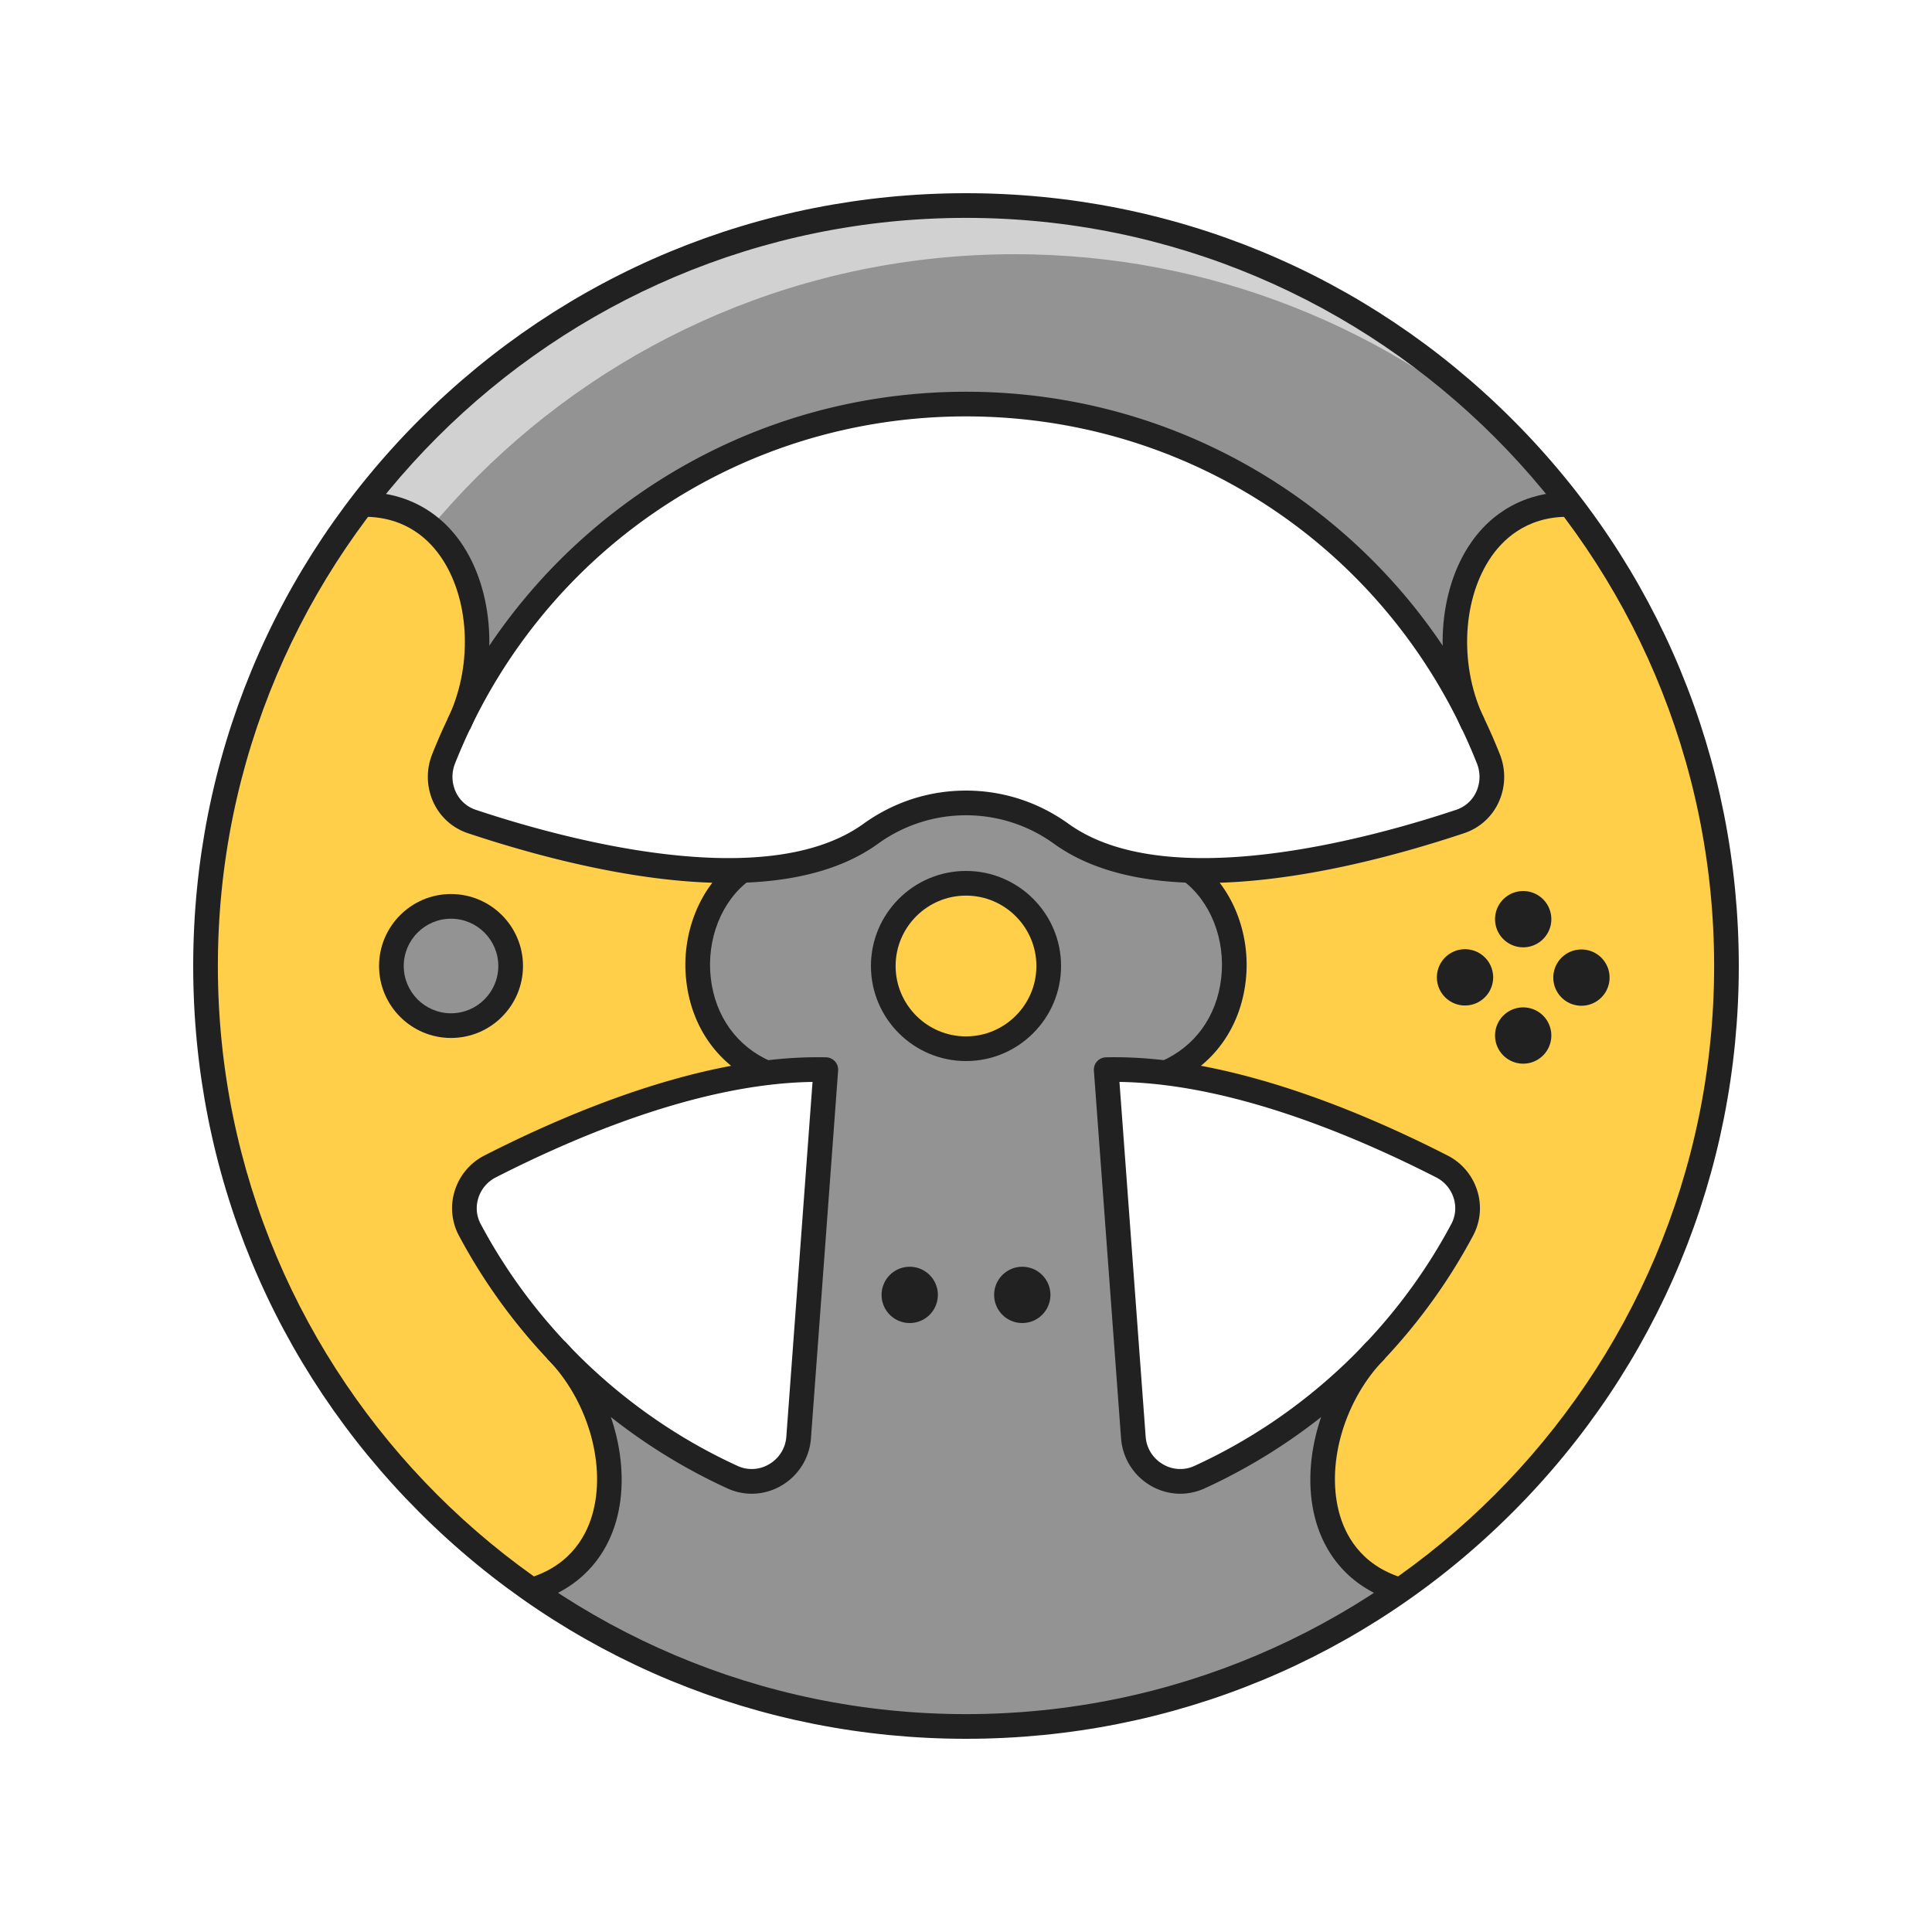 <?xml version="1.0" encoding="UTF-8"?>
<svg data-bbox="20 20 160 160" viewBox="0 0 200 200" height="200" width="200" xmlns="http://www.w3.org/2000/svg" data-type="color">
    <g>
        <path fill="#939393" d="M100 21.277c-43.477 0-78.723 35.245-78.723 78.723S56.522 178.723 100 178.723s78.723-35.245 78.723-78.723S143.477 21.277 100 21.277M82.675 148.81c-.249 3.368-3.782 5.508-6.853 4.102a58.4 58.4 0 0 1-27.194-25.613c-1.262-2.37-.282-5.328 2.109-6.549 9.487-4.843 22.876-10.288 34.751-10.02zm68.697-21.511a58.4 58.4 0 0 1-27.194 25.613c-3.071 1.405-6.604-.735-6.853-4.102l-2.813-38.08c11.874-.268 25.264 5.177 34.751 10.02 2.392 1.221 3.372 4.179 2.109 6.549m-.217-42.258c-14.433 4.817-32.296 7.914-41.43 1.171v.004c-2.751-1.944-6.101-3.098-9.725-3.098s-6.975 1.153-9.725 3.098v-.004c-9.134 6.742-26.997 3.645-41.43-1.171-2.661-.888-3.962-3.86-2.928-6.467 8.532-21.522 29.525-36.745 54.084-36.745s45.552 15.223 54.084 36.745c1.034 2.607-.268 5.579-2.928 6.467Z" data-color="1"/>
        <path fill="#ffcf4a" d="M162.569 52.373c10.133 13.25 16.154 29.812 16.154 47.781 0 26.77-13.467 50.367-33.886 64.589-10.642-3.344-9.514-17.589-2.385-24.838a58.3 58.3 0 0 0 8.92-12.452c1.262-2.37.282-5.328-2.109-6.549-7.873-4.019-18.434-8.453-28.586-9.692 8.867-3.819 9.072-16.097 2.416-20.982 8.732.315 19.042-2.025 28.063-5.035 2.661-.888 3.962-3.86 2.928-6.467a58 58 0 0 0-1.561-3.577c-4.455-9.139-1.108-22.99 10.046-22.777Z" data-color="2"/>
        <path fill="#d1d1d1" d="M26.316 105.039c0-43.477 35.245-78.723 78.723-78.723 20.456 0 39.087 7.806 53.085 20.597C143.729 31.161 123.02 21.277 100 21.277c-43.477 0-78.723 35.245-78.723 78.723 0 23.021 9.885 43.731 25.638 58.125-12.792-13.998-20.599-32.629-20.599-53.087Z" data-color="3"/>
        <path fill="#ffcf4a" d="M37.431 52.373c-10.133 13.25-16.154 29.812-16.154 47.781 0 26.77 13.467 50.367 33.886 64.589 10.643-3.344 9.514-17.589 2.385-24.838a58.3 58.3 0 0 1-8.92-12.452c-1.262-2.37-.282-5.328 2.109-6.549 7.873-4.019 18.434-8.453 28.586-9.692-8.867-3.819-9.072-16.097-2.416-20.982-8.732.315-19.042-2.025-28.063-5.035-2.661-.888-3.962-3.86-2.928-6.467a58 58 0 0 1 1.561-3.577c4.455-9.139 1.108-22.99-10.046-22.777Z" data-color="2"/>
        <path fill="#212121" d="M100 180c-21.369 0-41.458-8.321-56.568-23.432S20 121.368 20 100s8.321-41.458 23.432-56.568S78.632 20 100 20s41.458 8.321 56.568 23.432S180 78.632 180 100s-8.321 41.458-23.432 56.568S121.368 180 100 180m0-157.446c-42.704 0-77.446 34.742-77.446 77.446S57.296 177.446 100 177.446s77.446-34.742 77.446-77.446S142.704 22.554 100 22.554" data-color="4"/>
        <path fill="#ffcf4a" d="M101.968 91.666a8.564 8.564 0 1 1-3.935 16.67 8.564 8.564 0 0 1 3.935-16.67" data-color="2"/>
        <path fill="#212121" d="M100 109.841c-5.426 0-9.841-4.415-9.841-9.841s4.415-9.841 9.841-9.841 9.841 4.415 9.841 9.841-4.415 9.841-9.841 9.841m0-17.128c-4.018 0-7.287 3.269-7.287 7.287s3.269 7.287 7.287 7.287 7.287-3.269 7.287-7.287-3.269-7.287-7.287-7.287" data-color="4"/>
        <path fill="#212121" d="M77.82 154.632a6.05 6.05 0 0 1-2.53-.559c-11.81-5.405-21.679-14.7-27.789-26.174a6 6 0 0 1-.421-4.644 6.12 6.12 0 0 1 3.077-3.642c9.376-4.787 23.116-10.437 35.36-10.16a1.28 1.28 0 0 1 1.245 1.371l-2.813 38.08a6.19 6.19 0 0 1-3.023 4.865 6.1 6.1 0 0 1-3.106.863m-28.065-27.933c5.849 10.982 15.294 19.879 26.598 25.052a3.5 3.5 0 0 0 3.273-.181 3.58 3.58 0 0 0 1.775-2.854l2.712-36.715c-11.369.159-24.028 5.41-32.795 9.886a3.6 3.6 0 0 0-1.801 2.134c-.284.904-.2 1.855.238 2.678" data-color="4"/>
        <path fill="#212121" d="M122.18 154.632a6.1 6.1 0 0 1-3.105-.863 6.19 6.19 0 0 1-3.023-4.865l-2.813-38.08a1.28 1.28 0 0 1 1.245-1.371c12.245-.286 25.984 5.372 35.36 10.16a6.12 6.12 0 0 1 3.077 3.642 6 6 0 0 1-.421 4.644c-6.11 11.474-15.98 20.77-27.79 26.174a6.1 6.1 0 0 1-2.53.559m-6.294-42.631 2.712 36.715a3.58 3.58 0 0 0 1.775 2.854 3.5 3.5 0 0 0 3.273.181c11.303-5.173 20.749-14.07 26.598-25.052a3.45 3.45 0 0 0 .238-2.678 3.6 3.6 0 0 0-1.801-2.134c-8.767-4.476-21.426-9.727-32.795-9.886" data-color="4"/>
        <path fill="#212121" d="M124.657 91.407c-5.925 0-11.487-1.1-15.616-4.112l-.053-.035A15.5 15.5 0 0 0 100 84.397a15.5 15.5 0 0 0-9.041 2.898c-10.757 7.847-31.246 2.72-42.518-1.042a6 6 0 0 1-3.574-3.197 6.3 6.3 0 0 1-.137-4.952c4.341-10.951 11.773-20.295 21.492-27.023 9.951-6.888 21.632-10.529 33.779-10.529s23.828 3.641 33.779 10.529c9.719 6.727 17.151 16.072 21.492 27.023a6.3 6.3 0 0 1-.137 4.952 6 6 0 0 1-3.574 3.197c-6.946 2.318-17.391 5.154-26.902 5.154Zm-14.271-6.288q.05.03.097.065c10.174 7.51 31.55 1.554 40.267-1.355a3.48 3.48 0 0 0 2.067-1.852 3.73 3.73 0 0 0 .079-2.933c-8.655-21.832-29.418-35.939-52.897-35.939S55.757 57.212 47.102 79.044a3.73 3.73 0 0 0 .079 2.933 3.48 3.48 0 0 0 2.067 1.852c8.718 2.909 30.093 8.866 40.267 1.355q.048-.035.097-.065c3.067-2.145 6.657-3.278 10.386-3.278s7.319 1.133 10.386 3.278Z" data-color="4"/>
        <path fill="#212121" d="m48.626 75.557-2.296-1.119c2.557-5.246 2.363-12.013-.473-16.455-1.314-2.058-3.793-4.488-8.172-4.488l-.228.002-.049-2.554c4.439-.079 8.216 1.927 10.602 5.666 3.289 5.152 3.542 12.944.616 18.948" data-color="4"/>
        <path fill="#212121" d="m55.651 165.755-.766-2.437c4.314-1.356 5.937-4.513 6.539-6.923 1.276-5.113-.69-11.591-4.782-15.752l1.821-1.791c4.683 4.762 6.92 12.23 5.439 18.161-1.074 4.303-4.005 7.407-8.251 8.742" data-color="4"/>
        <path fill="#212121" d="M78.818 112.231c-4.384-1.888-7.218-5.788-7.777-10.699-.559-4.918 1.427-9.818 5.06-12.485l1.511 2.059c-2.908 2.134-4.491 6.113-4.033 10.137.452 3.976 2.73 7.126 6.249 8.642z" data-color="4"/>
        <path fill="#212121" d="M151.374 75.557c-2.926-6.004-2.673-13.796.616-18.948 2.338-3.662 6-5.668 10.332-5.668l.27.002-.049 2.554q-.115-.003-.228-.002c-4.379 0-6.858 2.429-8.172 4.488-2.836 4.442-3.03 11.209-.473 16.455z" data-color="4"/>
        <path fill="#212121" d="M144.349 165.755c-4.247-1.334-7.177-4.439-8.251-8.742-1.481-5.931.756-13.399 5.439-18.161l1.821 1.791c-4.092 4.161-6.059 10.639-4.782 15.752.602 2.41 2.225 5.568 6.539 6.923z" data-color="4"/>
        <path fill="#212121" d="m121.182 112.231-1.01-2.346c3.519-1.516 5.797-4.666 6.249-8.642.458-4.024-1.126-8.003-4.033-10.137l1.511-2.059c3.633 2.666 5.619 7.567 5.06 12.485-.559 4.911-3.393 8.811-7.777 10.699" data-color="4"/>
        <path fill="#939393" d="M49.052 94.297a6.173 6.173 0 1 1-4.724 11.406 6.173 6.173 0 0 1 4.724-11.406" data-color="1"/>
        <path fill="#212121" d="M46.69 107.45c-4.108 0-7.45-3.342-7.45-7.45s3.342-7.45 7.45-7.45 7.45 3.342 7.45 7.45-3.342 7.45-7.45 7.45m0-12.345c-2.699 0-4.895 2.196-4.895 4.895s2.196 4.895 4.895 4.895 4.895-2.196 4.895-4.895-2.196-4.895-4.895-4.895" data-color="4"/>
        <path fill="#212121" d="M160.593 95.153a2.913 2.913 0 1 1-5.826 0 2.913 2.913 0 0 1 5.826 0" data-color="4"/>
        <path fill="#212121" d="M160.593 107.197a2.913 2.913 0 1 1-5.826 0 2.913 2.913 0 0 1 5.826 0" data-color="4"/>
        <path fill="#212121" d="M97.087 134.047a2.913 2.913 0 1 1-5.826 0 2.913 2.913 0 0 1 5.826 0" data-color="4"/>
        <path fill="#212121" d="M108.739 134.047a2.913 2.913 0 1 1-5.826 0 2.913 2.913 0 0 1 5.826 0" data-color="4"/>
        <path fill="#212121" d="M154.571 101.175a2.913 2.913 0 1 1-5.826 0 2.913 2.913 0 0 1 5.826 0" data-color="4"/>
        <path fill="#212121" d="M166.538 100.505a2.913 2.913 0 1 1-5.67 1.338 2.913 2.913 0 0 1 5.67-1.338" data-color="4"/>
    </g>
</svg>

